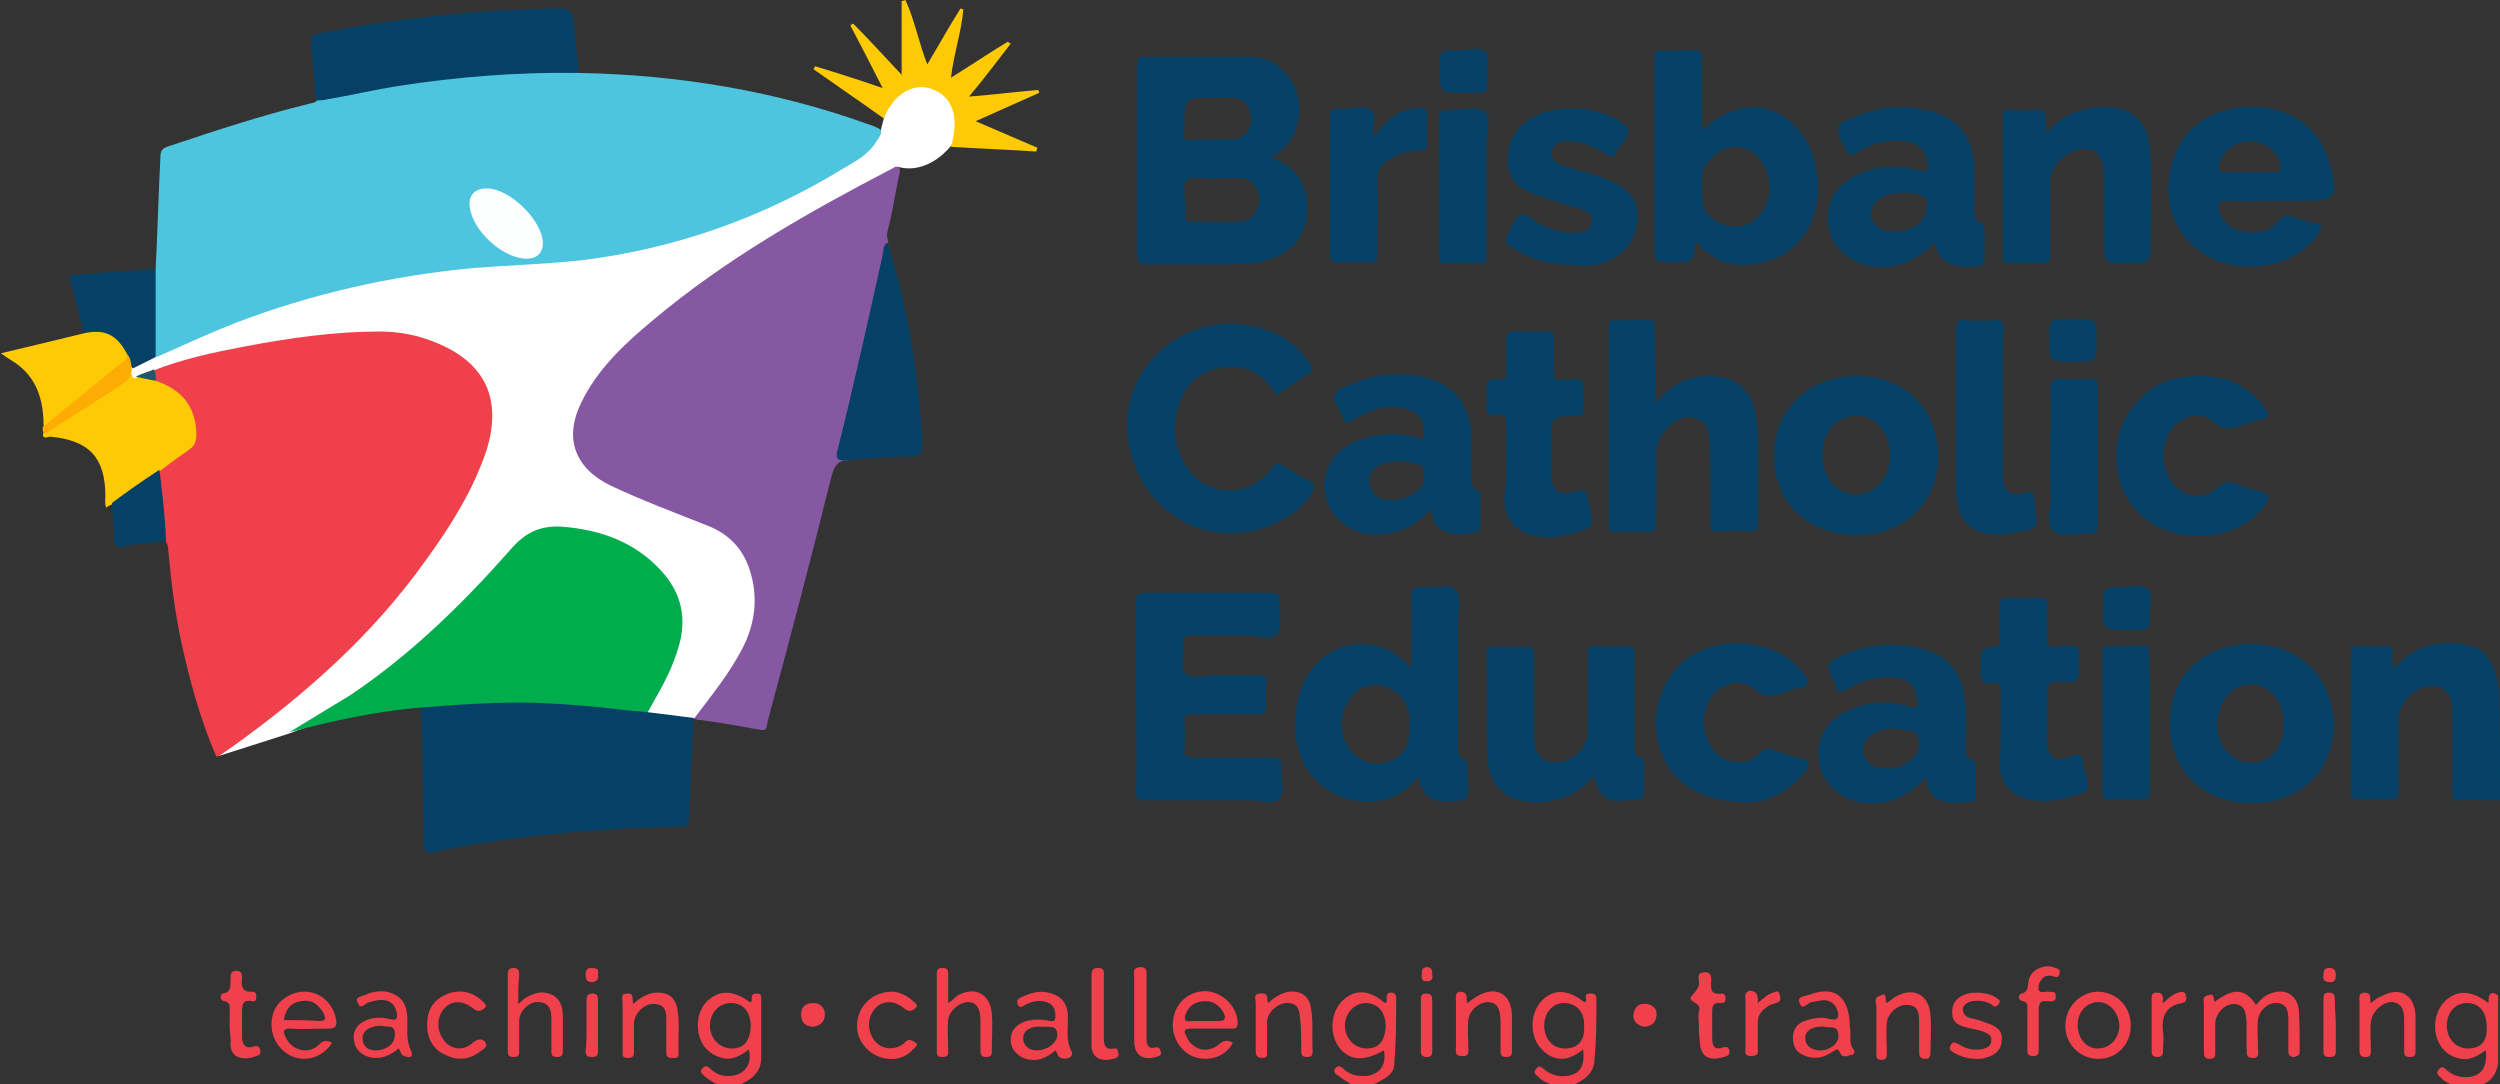 <svg fill="none" height="95" viewBox="0 0 219 95" width="219" xmlns="http://www.w3.org/2000/svg" xmlns:xlink="http://www.w3.org/1999/xlink"><rect x="0" y="0" width="219" height="95" fill="#333333" stroke="none"/><clipPath id="a"><path d="m0 0h219v95h-219z"/></clipPath><g clip-path="url(#a)"><path d="m42.57 14.52-19.456 8.131-14.218 8.048 4.49 9.127 5.82 26.384 6.236-1.991c12.056-4.895 31.428-1.742 31.428-1.742l5.404.664 7.234-13.192 5.487-27.297 3.658-8.048s2.328.913 4.656-1.825c1.996-2.323.915-4.646.915-4.646l-3.076-1.493-2.494 1.245c-.499.498-.831 1.162-1.081 1.908l-.582 2.24-7.649-.581z" fill="#fff"/><path d="m219 70.109c-1.164 0-2.328-.083-3.492 0-.582 0-.665-.166-.665-.664 0-2.24 0-4.397 0-6.638 0-1.079 0-2.157-1.248-2.655-.831-.332-2.161.249-2.91 1.245-.332.498-.582.996-.582 1.576v6.306c0 .581-.083.83-.748.747-.914-.083-1.829 0-2.744 0-.498 0-.665-.166-.665-.664 0-4.066 0-8.131 0-12.197 0-.498.167-.581.582-.581.749 0 1.497.083 2.245 0 .665-.083.915.166.832.83-.084.332 0 .664 0 1.079.332 0 .415-.249.582-.415 1.662-1.659 3.741-1.991 5.986-1.576 1.58.332 2.245 1.576 2.577 3.07.084.249-.083.581.167.83.083 3.236.083 6.472.083 9.707z" fill="#054166"/><path d="m13.635 23.563c.166-3.236.249-6.555.416-9.79 0-.664.249-.83.832-.996 3.991-1.327 7.982-2.655 12.056-3.651.249-.083.582-.083.748-.249.249-.249.582-.332.914-.415 4.24-.996 8.481-1.659 12.887-1.991 2.661-.249 5.238-.415 7.899-.332.499 0 .915-.083 1.33.249 8.73.166 17.294 1.576 25.525 4.563 1.164.415 1.164.498.499 1.493-.665 1.079-1.746 1.659-2.744 2.24-7.15 4.397-14.883 7.135-23.197 8.131-3.076.332-6.236.415-9.312.664-7.15.664-14.134 2.24-20.869 4.812-2.328.913-4.656 1.991-6.901 2.987-.416-.249-.416-.664-.416-.996 0-1.908 0-3.734 0-5.642 0-.332.083-.747.333-1.079z" fill="#4ec5de"/><path d="m13.469 32.441c2.577-.996 5.238-1.577 7.899-2.074 3.908-.747 7.899-1.327 11.889-1.327 1.746 0 3.409.332 4.989.996 4.24 1.742 5.737 4.895 4.407 9.293-1.164 3.568-3.159 6.721-5.321 9.707-4.656 6.555-10.559 11.782-17.044 16.428-.333.249-.748.498-1.081.747-.083 0-.083 0-.249.083-1.413-3.236-2.328-6.638-3.076-10.039-.582-2.738-.915-5.476-1.164-8.297 0-.166-.083-.332-.166-.498-.416-.415-.333-.913-.333-1.411-.166-1.493-.333-3.07-.499-4.563.083-.415.333-.664.665-.913.333-.249.665-.415.998-.664 1.746-1.162 1.995-2.074.998-3.982-.416-.83-1.164-1.494-1.996-1.908-.333-.166-.665-.249-.914-.498-.166-.415-.083-.747 0-1.079z" fill="#ef404b"/><path d="m60.778 62.974c1.497-1.991 3.076-3.9 4.24-6.14 1.164-2.24 1.413-4.563.665-6.886-.582-1.825-1.746-3.07-3.492-3.817-2.91-1.162-5.82-2.24-8.647-3.568-3.159-1.493-4.157-4.148-2.661-7.218 1.413-2.987 3.825-5.227 6.319-7.301 6.319-5.31 13.469-9.376 20.786-13.192.249-.083.499-.415.748-.166.166.166.083.498 0 .747-.333 1.659-.582 3.236-.998 4.895-.083.332 0 .581.083.913-1.164 5.891-2.494 11.782-3.991 17.672-.166.581-.166 1.079.416 1.411-.915 0-1.164.581-1.413 1.41-1.746 7.052-3.575 14.022-5.487 21.074-.333 1.327 0 1.244-1.497.996-1.746-.332-3.409-.581-5.072-.83z" fill="#8657a2"/><path d="m36.832 61.978c-3.908.332-7.649 1.161-11.474 2.157 1.746-1.079 3.575-2.157 5.321-3.236 5.321-3.568 9.894-8.048 14.134-12.86 1.247-1.411 2.494-1.991 4.323-1.908 3.409.249 6.485 1.327 8.813 3.9 1.746 1.908 2.245 4.148 1.496 6.638-.499 1.742-1.33 3.319-2.245 4.895-.166.332-.333.581-.499.913-.665.332-1.33.166-1.912.083-3.658-.332-7.4-.83-11.058-.664-1.829.083-3.741.083-5.571.332-.416 0-.915.083-1.33-.249z" fill="#00ad4d"/><g fill="#054166"><path d="m36.832 61.978c3.243-.249 6.568-.498 9.894-.415 2.744.083 5.487.332 8.231.664.582.083 1.247.083 1.829.166 1.33.166 2.661.332 3.991.498-.166 2.987-.333 5.891-.416 8.878 0 .664-.333.664-.831.664-6.153.083-12.222.581-18.208 1.576-1.081.166-2.245.332-3.326.664-.748.166-.831-.083-.831-.664-.083-3.734-.166-7.55-.249-11.284 0-.249-.083-.498-.083-.747z"/><path d="m99.522 60.983c0-2.738 0-5.476 0-8.214 0-.581.083-.83.749-.83h11.058c.582 0 .748.083.748.747-.083.996.333 2.24-.166 2.821-.499.664-1.829.166-2.827.166-1.58 0-3.16 0-4.739 0-.499 0-.665.083-.665.664.083.913-.333 2.074.166 2.655s1.663.166 2.577.166h3.908c.416 0 .582.083.582.581 0 .747-.083 1.493 0 2.24 0 .498-.166.581-.665.581-1.912 0-3.825 0-5.737 0-.582 0-.831.083-.748.747.083.747.083 1.576 0 2.323-.083.581.249.747.748.747h6.901c.582 0 .915.083.831.83-.083.913.333 2.157-.166 2.738-.499.581-1.746.166-2.744.166-2.993 0-5.986 0-8.979 0-.749 0-.915-.249-.832-.913.083-2.738 0-5.476 0-8.214z"/><path d="m145.085 35.262c1.58-1.908 3.409-2.572 5.571-2.24 1.662.249 2.66 1.327 3.076 2.904.249 1.079.249 2.24.249 3.402v6.472c0 .664-.166.83-.831.747-.832-.083-1.663-.083-2.578 0-.665.083-.831-.166-.748-.83 0-2.406 0-4.812-.083-7.135 0-.83-.249-1.576-1.081-1.908-.831-.332-1.58-.083-2.245.498-.831.664-1.33 1.493-1.33 2.655.083 1.991 0 3.983 0 5.974 0 .664-.166.83-.832.83-.914-.083-1.829-.083-2.743 0-.416 0-.582-.083-.582-.581 0-5.808 0-11.616 0-17.424 0-.415.166-.664.582-.581h.083c1.081.083 2.245-.166 3.326.083 0 1.079.083 2.157.083 3.236.083 1.162.083 2.406.083 3.9z"/><path d="m107.754 46.712c-5.238 0-9.312-4.646-8.979-10.122.333-5.061 5.155-8.878 10.31-8.131 2.328.332 4.323 1.327 5.653 3.402.25.415.333.581-.166.913-.831.498-1.58 1.079-2.328 1.576-.249.166-.416.332-.665-.083-1.164-1.825-2.827-2.406-4.905-1.991-2.079.415-3.16 1.908-3.576 3.817-.332 1.659-.166 3.236.749 4.646 1.746 2.904 5.737 2.987 7.649.166.249-.415.416-.332.831-.166.832.498 1.58.996 2.411 1.411.499.249.416.498.25.913-.582 1.079-1.497 1.825-2.578 2.406-1.413.83-2.993 1.245-4.656 1.245z"/><path d="m50.717 6.389c-5.321-.083-10.642.332-15.963 1.162-2.079.332-4.157.83-6.153 1.162-.333.083-.582.083-.914.083-.166-1.576-.249-3.236-.416-4.812-.083-.664.083-.996.832-1.079 6.735-1.328 13.469-1.991 20.287-2.157 1.663 0 1.663-.083 1.912 1.659.166 1.41.249 2.738.416 3.983z"/><path d="m139.597 67.952c-1.247 1.576-2.91 2.24-4.739 2.323-2.827.083-4.49-1.327-4.573-4.149-.083-2.987 0-5.891-.083-8.878 0-.498.166-.581.665-.581h2.827c.582 0 .665.166.665.664v6.969c0 1.659.665 2.572 1.913 2.489 1.496 0 2.826-1.327 2.826-2.738 0-2.24 0-4.48 0-6.721 0-.664.167-.83.749-.747.914.083 1.746.083 2.66 0 .499 0 .666.166.666.664v7.716c0 .581-.167 1.244.665 1.493.249.083.166.415.166.581v2.323c0 .415-.083.664-.582.664-.249 0-.582.083-.831.083-1.83.249-2.495-.249-2.994-2.157z"/><path d="m179.257 11.699c1.497-1.825 3.326-2.323 5.405-2.323 2.078.083 3.492 1.328 3.658 3.568.249 2.655.083 5.31.083 8.048 0 2.074 0 2.074-2.079 2.074-1.995 0-1.995 0-1.995-1.991 0-1.825 0-3.568 0-5.393 0-1.742-.582-2.655-1.746-2.655-1.413 0-2.993 1.494-2.993 2.904v6.389c0 .581-.083.747-.748.747-.915-.083-1.913 0-2.827 0-.416 0-.582-.083-.582-.581 0-4.066 0-8.214 0-12.28 0-.498.166-.581.582-.581.748 0 1.579.083 2.328 0 .665-.083.914.166.831.83 0 .332.083.664.083 1.244z"/><path d="m192.727 32.939c2.328 0 4.323.83 5.736 2.904.333.415.416.747-.332.913-.582.083-1.164.332-1.746.498-.915.332-1.663.498-2.494-.332-1.164-1.079-3.16-.415-3.908 1.079-.665 1.327-.665 2.738.166 4.066.998 1.576 2.993 1.825 4.324.498.415-.415.665-.415 1.164-.249.831.332 1.746.581 2.577.83.665.166.582.498.333.913-1.497 2.074-3.576 2.904-6.07 2.904-2.993 0-5.571-1.659-6.568-4.231-1.081-2.738-.499-5.891 1.579-7.799 1.414-1.493 3.16-1.991 5.239-1.991z"/><path d="m153.15 70.275c-4.157 0-6.817-1.742-7.732-4.646-.914-2.904 0-6.14 2.328-7.882 3.16-2.323 8.148-1.659 10.31 1.327.416.581.582.996-.333 1.162-.582.083-1.081.332-1.663.498-.831.249-1.496.415-2.328-.332-1.496-1.327-3.824-.249-4.323 1.742-.499 1.908.333 3.982 1.995 4.48.998.332 1.996.166 2.661-.581.416-.498.831-.498 1.413-.332.832.332 1.58.581 2.412.747.665.166.665.498.332.996-1.496 1.991-3.492 2.821-5.072 2.821z"/><path d="m137.852 23.232c-1.995 0-3.908-.498-5.571-1.659-.415-.249-.499-.498-.249-.996.416-.581.582-1.493 1.164-1.742s1.164.581 1.746.83c.915.415 1.829.747 2.91.747.665 0 1.413-.083 1.58-.913.166-.83-.582-1.079-1.164-1.244-1.247-.415-2.495-.747-3.659-1.162-1.247-.415-2.328-1.079-2.494-2.572-.166-1.659.416-3.07 1.746-3.983 2.245-1.576 6.485-1.327 8.564.498.083.083.166.083.166.083.25 1.079-.748 1.494-1.081 2.323-.166.498-.499.249-.831.083-.998-.664-2.079-1.161-3.326-1.161-.665 0-1.33.166-1.413.996-.084.747.499.996.997 1.162.998.332 2.079.581 3.077.913 2.577.83 3.658 2.074 3.409 4.066-.25 2.157-1.996 3.651-4.49 3.817-.333 0-.748-.083-1.081-.083z"/><path d="m131.949 40.24c0-1.079 0-2.074 0-3.07 0-.664-.083-.996-.831-.83-.749.166-.998-.166-.915-.913.083-.332 0-.664 0-.913-.083-.913.083-1.494 1.164-1.245.499.083.582-.166.582-.581 0-.996 0-1.908 0-2.904 0-.498.083-.747.665-.747.998.083 1.912 0 2.91 0 .499 0 .582.166.582.581v2.987c0 .498.083.747.582.664h.166c.582.083 1.58-.249 1.746.166.25.83.084 1.825.084 2.738 0 .166-.167.249-.333.249s-.249 0-.416 0c-1.995.083-1.995.083-1.995 1.991v3.319c0 1.245.582 1.659 1.829 1.411 1.164-.332 1.164-.332 1.413.913v.083c.499 2.074.499 2.074-1.662 2.655-.915.249-1.913.415-2.91.166-1.83-.332-2.827-1.411-2.827-3.319.166-1.244.166-2.323.166-3.402z"/><path d="m175.266 63.803c0-1.079 0-2.24 0-3.319 0-.498-.166-.747-.665-.664-.915.166-1.164-.249-1.081-1.079 0-.166 0-.415 0-.581 0-1.328 0-1.327 1.247-1.494.416 0 .416-.249.416-.581 0-.996 0-1.991 0-2.987 0-.498.083-.747.665-.747.914.083 1.829 0 2.744 0 .582 0 .748.166.748.747-.083.913 0 1.908 0 2.821 0 .498.083.747.665.747.665 0 1.497-.332 1.912.083.416.415.084 1.244.167 1.908.083.83-.167 1.161-1.081 1.079-1.663-.083-1.663 0-1.663 1.576v3.568c0 1.411.582 1.908 1.995 1.411.832-.332 1.164-.166 1.164.664 0 .332.167.664.25.996.332 1.327.332 1.327-1.081 1.742-1.33.415-2.661.664-3.991.332-1.58-.415-2.494-1.411-2.494-3.07.083-.996.083-2.074.083-3.153z"/><path d="m175.432 35.262v6.223c0 1.576.582 2.074 2.079 1.659.499-.166.582 0 .665.415 0 .249.083.498.083.747.333 1.991.333 1.991-1.579 2.323-.333.083-.666.083-.998.166-2.993.249-4.324-1.079-4.324-3.983 0-4.646 0-9.293 0-13.939 0-.664.167-.913.832-.83.914.083 1.746.083 2.66 0 .499 0 .666.166.666.664-.084 2.157-.084 4.314-.084 6.555z"/><path d="m74.163 40.323c-.915.083-.998-.249-.748-1.079 1.413-5.642 2.661-11.284 3.908-16.926.083-.332 0-.83.416-1.079 1.829 5.808 2.744 11.699 3.076 17.755 0 .664-.166.913-.832.996-1.995 0-3.908.166-5.82.332z"/></g><path d="m13.636 33.354c2.411.83 3.492 2.323 3.575 4.646 0 .664-.166 1.079-.665 1.411-.831.581-1.663 1.161-2.494 1.825-1.247 1.162-2.577 2.157-4.157 2.904-.166.083-.416.166-.582.332-.166-.332-.083-.664-.083-.996 0-3.402-1.413-4.895-4.822-5.227-.166 0-.831.332-.582-.415 2.577-1.494 5.155-2.987 7.4-4.895.083-.083.166-.166.333-.166 0 .249.083.415.416.332.499-.083 1.164-.249 1.663.249z" fill="#feca05"/><path d="m77.406 10.371c-2.079-1.493-4.157-2.904-6.153-4.314.083-.083.083-.166.166-.249 1.912.581 3.741 1.162 5.903 1.908-.998-1.991-1.912-3.734-2.827-5.476.083-.083.166-.166.249-.166 1.413 1.41 2.744 2.904 4.24 4.48 0-2.24 0-4.397 0-6.472.083 0 .166 0 .333-.083.832 1.825 1.164 3.734 1.912 5.642.998-1.659 1.912-3.319 2.91-4.895.083 0 .166.083.249.083-.166 1.991-.832 3.817-1.081 5.974 1.746-1.079 3.326-2.157 4.989-3.153.083.083.166.166.249.166-1.164 1.493-2.328 3.07-3.658 4.646 2.162-.166 4.074-.415 6.069-.581 0 .083.083.166.083.249-1.829.83-3.575 1.576-5.571 2.489 1.912.83 3.658 1.576 5.404 2.323 0 .083-.083.166-.083.332-2.494-.166-4.989-.249-7.483-.415.748-2.572.166-4.397-1.663-5.061-1.663-.581-3.326.415-4.24 2.572z" fill="#fdca05"/><path d="m120.392 11.948c.998-1.411 2.079-2.323 3.825-2.489.582 0 .831.083.831.747-.083.747-.083 1.494 0 2.24 0 .581-.166.747-.748.747-.915 0-1.829.249-2.578.747-.748.415-1.164.996-1.08 1.908.083 2.157 0 4.314 0 6.389 0 .581-.167.83-.749.747-.665-.083-1.247 0-1.912 0-1.497 0-1.497 0-1.497-1.411 0-3.734 0-7.467 0-11.201 0-.581.084-.913.749-.83h.499c.748 0 1.746-.249 2.328.083.665.498 0 1.493.332 2.323z" fill="#054166"/><path d="m179.59 39.908c0-1.908.083-3.817 0-5.725 0-.83.249-.996.997-.996.832.083 1.663 0 2.495 0 .498 0 .665.083.665.664v12.197c0 .415-.083.664-.582.664-1.081 0-2.495.415-3.243-.166-.831-.581-.249-1.991-.249-3.07-.167-1.245-.083-2.406-.083-3.568z" fill="#054166"/><path d="m130.203 16.428v5.974c0 .498-.083.747-.665.664-.915-.083-1.912 0-2.827 0-.499 0-.665-.083-.665-.581 0-4.066 0-8.131 0-12.197 0-.498.083-.664.665-.664 1.164.083 2.577-.415 3.326.166.665.498.166 2.074.166 3.153z" fill="#054166"/><path d="m188.32 63.389v5.808c0 .664-.083.913-.831.83-.915-.083-1.746 0-2.661 0-.499 0-.665-.166-.665-.664 0-4.066 0-8.131 0-12.197 0-.415.166-.664.582-.581h.083c1.081.083 2.245-.166 3.409.083 0 1.079.083 2.157.083 3.153z" fill="#054166"/><path d="m13.636 23.563v7.716c-.665.332-1.33.664-1.996.996-.416-.332-.333-.83-.582-1.162-.333-.581-.748-1.079-1.33-1.41-.499-.332-1.081-.581-1.663-.332-.249.083-.499.166-.665-.083-.416-1.493-.748-2.987-1.164-4.48-.249-.581-.166-.747.416-.747 2.328-.166 4.656-.332 6.984-.498z" fill="#054166"/><path d="m7.316 29.205c1.829-.415 2.91.083 3.825 1.825.249.415 0 .664-.249.913-2.245 1.742-4.324 3.651-6.568 5.393-.166.083-.333.249-.499.166 0-2.157-.416-4.066-2.162-5.476-.416-.332-.915-.581-1.58-1.079 2.494-.581 4.822-1.162 7.233-1.742z" fill="#feca05"/><path d="m9.811 44.057c1.33-.996 2.744-1.991 4.157-2.904.249 2.074.499 4.149.582 6.223-1.247.166-2.577.249-3.825.498-.499.083-.748 0-.748-.581 0-1.079-.083-2.157-.166-3.236z" fill="#054166"/><path d="m193.973 87.782c1.663-1.245 2.661-1.245 3.659.249.415-.498.831-.913 1.496-1.079 1.164-.332 2.079.249 2.245 1.493.083 1.244.083 2.489.083 3.651 0 .415-.249.415-.499.498-.332 0-.498-.166-.498-.498 0-.913 0-1.825 0-2.738 0-.747-.084-1.411-.998-1.494-.748-.083-1.58.664-1.663 1.494s0 1.659 0 2.489c0 .332.166.83-.416.83-.748 0-.499-.498-.582-.83 0-.747 0-1.577 0-2.323-.083-.747-.083-1.493-1.081-1.576-.831 0-1.579.747-1.662 1.659v2.572c0 .332 0 .581-.499.581-.416 0-.499-.249-.499-.581 0-1.411 0-2.821 0-4.231 0-.249-.166-.664.332-.747.582-.249.499.166.582.581z" fill="#ef404b"/><path d="m45.396 87.948c.333-.249.499-.498.748-.581.665-.415 1.413-.581 2.162-.249.748.332.998 1.079.998 1.825v3.07c0 .332 0 .581-.499.581-.582 0-.499-.332-.499-.664 0-.83 0-1.659 0-2.572 0-.747-.083-1.494-1.081-1.577-.832-.083-1.746.747-1.746 1.659v2.489c0 .332.083.664-.499.664-.499 0-.499-.249-.499-.664 0-2.157 0-4.314 0-6.472 0-.332 0-.664.499-.664s.499.332.499.664c-.083.747-.083 1.493-.083 2.489z" fill="#ef404b"/><path d="m128.207 8.131c-2.078 0-2.078 0-2.078-2.074 0-1.659 0-1.659 1.746-1.659.748 0 1.829-.332 2.245.166.499.498.083 1.493.166 2.24 0 1.328 0 1.328-1.247 1.328-.333 0-.582 0-.832 0z" fill="#054166"/><path d="m181.669 27.961c1.995 0 1.995 0 1.995 1.908 0 1.825 0 1.825-1.995 1.825-2.162 0-2.162 0-2.162-2.074 0-1.659 0-1.659 1.746-1.659z" fill="#054166"/><path d="m186.325 55.175c-2.079 0-2.079 0-2.079-2.074 0-1.659 0-1.659 1.663-1.659.748 0 1.746-.332 2.245.166.499.415.083 1.411.166 2.157 0 1.411 0 1.411-1.413 1.411-.167 0-.416 0-.582 0z" fill="#054166"/><path d="m83.06 87.865c.416-.249.582-.498.832-.664 1.496-.83 2.827-.166 2.993 1.576.083 1.079 0 2.157 0 3.236 0 .332 0 .581-.499.581-.499 0-.499-.332-.499-.664 0-.83 0-1.659 0-2.572 0-1.079-.416-1.577-1.081-1.577-.748 0-1.663.747-1.746 1.577-.083.83 0 1.659 0 2.572 0 .332.083.664-.499.664-.499 0-.499-.249-.499-.581 0-2.24 0-4.397 0-6.638 0-.332 0-.581.499-.581.499 0 .499.249.499.581z" fill="#ef404b"/><path d="m55.456 87.948c.665-.581 1.33-.996 2.162-.996.832 0 1.413.332 1.663 1.161.333 1.411.083 2.821.166 4.231 0 .415-.333.332-.582.332-.416 0-.499-.166-.499-.498 0-.83 0-1.659 0-2.572 0-.747.083-1.576-.998-1.659-.915-.083-1.829.83-1.829 1.742v2.323c0 .415 0 .664-.582.664-.499 0-.416-.332-.416-.664 0-1.411 0-2.738 0-4.149 0-.332-.249-.83.416-.83.582-.083.416.415.499.913z" fill="#ef404b"/><path d="m128.54 87.865c.332-.249.582-.415.831-.581 1.663-.996 3.076-.249 3.076 1.742v2.987c0 .332 0 .581-.498.581-.499 0-.499-.249-.499-.581 0-.913 0-1.742 0-2.655-.083-.747-.083-1.494-1.081-1.576-.832 0-1.663.747-1.746 1.576-.083.747 0 1.576 0 2.323 0 .332.166.913-.582.83-.665 0-.499-.498-.499-.83 0-1.327 0-2.655 0-3.982 0-.332-.166-.83.499-.83.665.166.332.664.499.996z" fill="#ef404b"/><path d="m207.692 87.865c.333-.249.582-.498.915-.581 1.579-.913 2.91-.166 2.993 1.659v3.07c0 .332 0 .581-.499.581s-.499-.249-.499-.581c0-.83 0-1.659 0-2.489 0-.747 0-1.576-.998-1.742-.831-.083-1.829.83-1.912 1.742-.083.83 0 1.659 0 2.489 0 .332 0 .581-.499.581s-.499-.332-.499-.664c0-1.41 0-2.738 0-4.148 0-.332-.166-.83.499-.83.665.083.333.581.499.913z" fill="#ef404b"/><path d="m111.08 87.865c.582-.498 1.164-.913 1.912-.996.998-.083 1.663.415 1.829 1.327.25 1.245.083 2.572.167 3.9 0 .415-.167.498-.499.498-.416 0-.499-.166-.499-.498 0-.913 0-1.825-.083-2.738-.083-.747-.083-1.494-1.164-1.494-.832 0-1.746.83-1.746 1.659v2.489c0 .332.083.664-.416.664s-.582-.249-.582-.664c0-1.411 0-2.738 0-4.149 0-.332-.249-.83.416-.83.831-.083.499.498.665.83z" fill="#ef404b"/><path d="m165.289 87.865c.249-.166.416-.332.665-.498 1.663-.996 3.076-.249 3.16 1.659.083.996 0 2.074 0 3.153 0 .332-.084.581-.416.581-.333 0-.582-.083-.582-.498 0-.913 0-1.742 0-2.655 0-.747 0-1.494-.998-1.577-.831-.083-1.829.747-1.829 1.659-.083.83 0 1.659 0 2.489 0 .415 0 .664-.499.664s-.416-.332-.416-.664c0-1.327 0-2.655 0-3.982 0-.332-.332-.83.416-.996.582-.332.25.415.499.664z" fill="#ef404b"/><path d="m78.155 86.869c.499 0 1.164.249 1.746.747.166.166.582.415.333.664-.249.249-.582.415-.998.083-.748-.664-1.663-.747-2.328-.249-.748.581-.998 1.659-.582 2.572.499 1.162 1.829 1.493 2.827.747.083-.083.166-.166.166-.166.333-.332.665-.083.915.083.249.166-.083.415-.249.581-1.33 1.494-3.908.913-4.739-1.079-.665-1.908.665-3.982 2.91-3.982z" fill="#ef404b"/><path d="m37.414 89.773c0-1.244.499-2.157 1.663-2.655 1.081-.498 2.328-.249 3.076.498.166.166.582.415.333.664s-.582.415-.998.083c-.831-.664-1.663-.747-2.328-.249-.748.581-.998 1.742-.499 2.655.582 1.161 1.829 1.41 2.744.581.416-.332.831-.415 1.081-.083.333.415-.166.664-.416.83-.915.747-1.995.83-2.993.332-1.081-.415-1.663-1.411-1.663-2.655z" fill="#ef404b"/><path d="m173.271 92.76c-.831 0-1.497-.166-2.162-.581-.249-.166-.415-.249-.249-.581.166-.332.332-.332.665-.166.582.415 1.247.581 1.995.498.416-.083.915-.249.915-.747.083-.498-.333-.664-.748-.83-.499-.166-1.081-.249-1.663-.415-.499-.166-.998-.415-.998-1.079-.083-.664.166-1.245.748-1.577.832-.498 2.412-.415 3.16.166.249.166.333.249.166.498-.166.166-.249.332-.499.166-.499-.415-1.164-.498-1.829-.415-.416.083-.831.332-.831.747 0 .415.332.664.665.747.499.083.998.249 1.413.415.749.249 1.414.581 1.331 1.493 0 .913-.665 1.411-1.497 1.577-.166.083-.416.083-.582.083z" fill="#ef404b"/><path d="m20.121 89.939c0-.415 0-.913 0-1.327 0-.415.083-.83-.499-.913-.416-.083-.333-.664-.083-.664.831-.166.582-.747.665-1.244 0-.332-.083-.747.499-.747.499 0 .499.332.499.664-.083.664 0 1.245.915 1.162.333 0 .333.249.333.498 0 .332-.166.415-.416.332-.831-.166-.831.415-.831.996v2.074c0 .664.249 1.161.998.913.333-.083.499-.083.582.249.083.332 0 .498-.333.581-1.081.415-2.411.249-2.245-1.327 0-.415-.083-.83-.083-1.244z" fill="#ef404b"/><path d="m148.826 89.939c0-.415-.083-.913 0-1.327.333-.83-1.08-.83-.665-1.327.333-.415.749-.747.665-1.328 0-.249-.166-.664.25-.747s.831-.083.831.581c0 .581-.249 1.411.915 1.244.332 0 .332.249.332.498 0 .332-.249.332-.415.332-.665-.083-.749.249-.749.83v2.24c0 .664.167 1.079.915.83.333-.083.499-.083.582.249.083.415-.166.498-.499.581-1.33.415-2.078-.083-2.078-1.411-.084-.415-.084-.83-.084-1.244z" fill="#ef404b"/><path d="m179.423 84.629c.084 0 .416.083.666.166.249.083.415.166.332.498s-.249.332-.499.249c-.332-.083-.665-.166-.997.166-.25.249-.416.664-.333.996.083.332.499.166.748.166.333.083.749-.166.749.415s-.499.415-.749.415c-.665-.083-.748.249-.748.83v3.402c0 .332 0 .581-.499.581s-.499-.249-.499-.581c0-1.161 0-2.323 0-3.485 0-.332.083-.664-.415-.747-.416-.083-.416-.581-.084-.664.582-.166.499-.498.582-.913.084-.913.749-1.411 1.746-1.494z" fill="#ef404b"/><path d="m3.741 37.419c2.328-1.908 4.573-3.734 6.901-5.642.249-.166.582-.332.499-.747.333.332.333.83.416 1.327 0 .166-.083.249-.083.415-.166.498-.582.747-.915.996-2.079 1.327-4.157 2.655-6.236 3.982-.249.166-.416.332-.582 0 0-.083 0-.249 0-.332z" fill="#fcac02"/><path d="m100.437 88.279v2.738c0 .498.167.913.749.747.332-.083.415.083.498.332.084.332-.083.415-.415.498-1.164.332-1.913-.166-1.913-1.411 0-1.908 0-3.734 0-5.642 0-.332-.166-.747.499-.83.665 0 .582.415.582.83z" fill="#ef404b"/><path d="m95.615 88.362c0-.913 0-1.908 0-2.821 0-.415 0-.747.582-.747s.499.332.499.747v5.227c0 .664 0 1.245.915 1.079.249-.083.333.166.333.332.083.166.083.332-.166.498-1.164.415-2.162.083-2.162-1.079 0-.498 0-1.079 0-1.576 0-.664 0-1.162 0-1.659z" fill="#ef404b"/><path d="m153.982 87.865c.499-.415.831-.747 1.33-.913.249-.083.499-.249.582.166.083.249.166.664-.333.747-.249.083-.582.166-.748.332-.499.332-.831.747-.831 1.327v2.157c0 .415.166.83-.582.83-.665 0-.499-.415-.499-.83 0-1.327 0-2.655 0-3.982 0-.332-.166-.83.416-.913.748.083.665.581.665 1.079z" fill="#ef404b"/><path d="m189.484 87.865c.416-.332.749-.747 1.331-.913.249-.083.582-.166.665.249.083.249.083.581-.333.664-1.413.249-1.829 1.162-1.663 2.572.084.498 0 .996 0 1.493 0 .332 0 .664-.498.664-.582 0-.499-.415-.499-.747 0-1.411 0-2.821 0-4.231 0-.249-.084-.664.415-.664s.582.249.582.664c-.083.083 0 .166 0 .249z" fill="#ef404b"/><path d="m51.383 89.856c0-.747 0-1.493 0-2.24 0-.332.083-.581.499-.581s.499.166.499.581v4.48c0 .332-.083.498-.499.498s-.582-.083-.582-.498c.083-.747.083-1.494.083-2.24z" fill="#ef404b"/><path d="m204.616 89.856v2.24c0 .332-.083.498-.499.498s-.582-.083-.582-.498c0-1.494 0-2.987 0-4.563 0-.415.083-.581.499-.581s.499.249.499.581c0 .83.083 1.577.083 2.323z" fill="#ef404b"/><path d="m125.464 89.773v2.323c0 .332-.084.498-.499.498-.333 0-.499-.166-.499-.498 0-1.494 0-3.07 0-4.563 0-.332.083-.498.499-.498.415 0 .499.249.499.581z" fill="#ef404b"/><path d="m143.921 89.939c-.499-.166-.914-.498-.831-1.079.083-.664.499-.996 1.164-.913.582.083.997.498.831 1.162-.083.498-.416.83-1.164.83z" fill="#ef404b"/><path d="m71.087 89.939c-.582-.083-.914-.415-.914-1.079 0-.664.416-.996 1.081-.996.665 0 1.081.498.998 1.162-.083.581-.499.913-1.164.913z" fill="#ef404b"/><path d="m52.381 85.376c.083.415-.083.581-.499.664-.499 0-.582-.249-.582-.664 0-.332.083-.581.499-.581.582 0 .665.166.582.581z" fill="#ef404b"/><path d="m203.535 85.376c0-.332.083-.581.499-.581.499 0 .582.249.582.664 0 .332-.083.581-.499.581-.499 0-.665-.249-.582-.664z" fill="#ef404b"/><path d="m125.464 85.376c.083.415-.083.581-.499.581-.499 0-.416-.332-.416-.664s.083-.581.499-.581c.416.083.416.332.416.664z" fill="#ef404b"/><path d="m13.636 33.354c-.582-.083-1.164-.249-1.746-.332.499-.332 1.081-.415 1.58-.664.249.415.166.747.166.996z" fill="#245569"/><path d="m218.002 87.865c-1.58-1.162-2.744-1.162-3.825-.166-.997.996-1.164 2.821-.332 3.982.332.498.831.83 1.413.996.998.332 1.746-.166 2.495-.664.166 1.411-.333 2.157-1.414 2.323-.748.083-1.413-.083-1.995-.581-.25-.249-.499-.415-.749 0-.249.332.084.498.25.664.332.415.831.498 1.247.747h1.663c1.247-.166 1.912-.83 2.078-2.074 0-1.991 0-3.9 0-5.891-.498-.415-.914-.249-.831.664zm-1.829 3.982c-.998 0-1.829-.83-1.829-1.991s.748-1.991 1.746-1.991c1.081 0 1.746.747 1.746 2.074.083 1.244-.499 1.908-1.663 1.908z" fill="#ef404b"/><path d="m139.848 87.533c0-.332-.084-.498-.499-.498-.333 0-.499.083-.416.415 0 .083.083.332-.166.332-1.331-1.079-2.578-1.162-3.575-.249-1.081.996-1.248 2.821-.416 4.066.416.498.831.913 1.496 1.079.915.249 1.663-.166 2.412-.747.166 1.411-.25 2.157-1.414 2.323-.748.083-1.413-.083-1.995-.581-.25-.166-.416-.415-.665-.083-.416.415 0 .581.166.747.332.415.831.498 1.247.747h1.663c1.081-.415 1.995-1.079 1.995-2.323.167-1.742.167-3.485.167-5.227zm-2.744 4.314c-1.081 0-1.829-.83-1.829-1.991s.748-1.991 1.746-1.991c1.081 0 1.829.83 1.746 2.074.083 1.244-.582 1.908-1.663 1.908z" fill="#ef404b"/><path d="m122.304 87.367c0-.249-.166-.415-.416-.415-.249 0-.415.083-.415.415 0 .166.083.415-.167.498-1.33-1.161-2.577-1.244-3.658-.249-1.081.996-1.247 2.904-.333 4.149.915 1.162 2.162 1.244 3.908.249.333 1.494-.665 2.323-1.912 2.24-.582 0-1.164-.166-1.663-.664-.25-.249-.499-.249-.665 0-.25.249 0 .498.166.581.416.332.831.581 1.247.83h1.912c.749-.415 1.83-.747 1.83-1.825.166-1.908.166-3.9.166-5.808zm-2.578 4.48c-1.08 0-1.912-.913-1.912-1.991s.832-1.991 1.829-1.991c1.081 0 1.746.83 1.746 2.074-.083 1.244-.582 1.908-1.663 1.908z" fill="#ef404b"/><path d="m66.681 87.533c0-.249 0-.498-.333-.498-.249 0-.499 0-.499.415 0 .083.083.332-.166.332-1.497-1.079-2.661-1.079-3.741-.083-.998.996-1.081 2.821-.249 3.982.416.498.914.83 1.58.996.915.249 1.663-.249 2.328-.747.416 1.742-.915 2.406-1.912 2.323-.582 0-1.081-.249-1.497-.664-.249-.249-.416-.249-.665 0-.249.249-.083.415.083.581.416.415.915.664 1.413.913h1.663c1.081-.498 1.996-1.079 1.996-2.406 0-1.742 0-3.485 0-5.144zm-2.578 4.314c-1.081 0-1.912-.913-1.912-1.991 0-1.162.832-1.991 1.829-1.991 1.081 0 1.746.747 1.746 2.074-.083 1.244-.582 1.908-1.663 1.908z" fill="#ef404b"/><path d="m47.558 21.24c0 .996-.582 1.493-1.663 1.411-1.995-.166-4.49-2.489-4.739-4.48-.166-.996.416-1.659 1.413-1.659 1.995-.083 4.905 2.738 4.989 4.729z" fill="#fdfefe"/><path d="m114.488 17.507c-.249-1.825-1.33-3.07-3.159-3.734 1.081-.581 1.746-1.327 2.161-2.406 1.164-3.07-.914-6.389-3.99-6.389-3.077 0-6.153 0-9.146 0-.665 0-.749.166-.749.83v16.594c0 .581.166.747.749.747h6.901c1.081 0 2.078 0 3.076-.166 2.993-.664 4.49-2.655 4.157-5.476zm-10.725-6.555c0-2.406 0-2.406 2.411-2.406h1.663c1.081 0 1.663.664 1.746 1.659.083 1.079-.499 1.908-1.497 1.991-1.33.083-2.66 0-3.991.083-.332 0-.416-.166-.416-.498.084-.249.084-.581.084-.83zm4.905 8.463c-1.496.083-2.993 0-4.406 0-.333 0-.499-.083-.416-.415 0-.249 0-.415 0-.664.083-.913-.416-2.074.166-2.572.499-.415 1.663-.083 2.578-.083v-.083h1.995c.998 0 1.663.747 1.746 1.825-.083 1.079-.665 1.991-1.663 1.991z" fill="#054166"/><path d="m128.54 67.122c0-.166 0-.498-.083-.498-.998-.332-.748-1.162-.748-1.908 0-3.319 0-6.638 0-10.039 0-.996.332-2.406-.167-2.987-.582-.664-1.995-.083-3.076-.249-.748-.083-.832.249-.832.913.084 1.991 0 3.982 0 6.223-2.91-3.568-8.148-2.489-9.644 1.742-.499 1.327-.582 2.655-.499 3.982.333 3.734 3.326 6.223 6.984 5.891 1.58-.166 2.827-.913 3.741-2.157.416 1.742 1.165 2.24 2.827 2.157 1.58-.083 1.58-.083 1.58-1.576-.083-.415-.083-.996-.083-1.493zm-7.649-.249c-1.58.166-2.91-.996-3.326-2.738-.166-.913 0-1.825.499-2.655.665-1.161 1.912-1.742 3.076-1.41 1.414.415 2.328 1.576 2.328 2.904v.664c.083 1.908-.831 3.07-2.577 3.236z" fill="#054166"/><path d="m159.22 15.681c-.167-1.659-.666-3.236-1.83-4.48-2.244-2.489-5.487-2.406-8.314.249 0-.166 0-.249 0-.415 0-1.991 0-3.982 0-5.974 0-.498-.166-.747-.665-.664-.831 0-1.746.083-2.577 0-.749-.083-.915.249-.915.913v15.93c0 1.742 0 1.742 1.746 1.742s1.746 0 1.829-1.908c1.996 2.323 3.991 2.406 5.903 1.908 3.243-.664 5.155-3.734 4.823-7.301zm-5.737 3.734c-1.247.747-2.744.498-3.825-.581-.665-.664-.499-1.494-.582-2.323 0-.747-.083-1.493.416-2.157.748-.913 1.58-1.576 2.744-1.493 1.33.166 2.161 1.079 2.577 2.323.582 1.659-.083 3.402-1.33 4.231z" fill="#054166"/><path d="m195.138 17.59c1.413.083 2.743 0 4.157 0h2.66c2.578 0 2.827-.249 2.245-2.904 0-.083 0-.083-.083-.166-1.247-5.227-6.901-6.057-10.393-4.397-2.66 1.244-3.991 3.982-3.741 7.218.249 2.655 2.245 4.978 4.905 5.725 3.16.83 6.485-.166 8.148-2.489.499-.664.416-.996-.415-1.079-.582-.083-1.248-.332-1.83-.498-.498-.166-.748-.166-1.164.332-.748.996-1.912 1.161-3.076.996-.998-.166-1.746-.747-2.162-1.742-.083-.747-.083-.996.749-.996zm-.749-3.153c.25-1.162 1.414-2.074 2.661-2.074 1.33 0 2.494.913 2.744 2.074.083.415 0 .664-.499.664-.748 0-1.497 0-2.245 0s-1.413 0-2.162 0c-.415 0-.582-.166-.499-.664z" fill="#054166"/><path d="m197.217 56.419c-4.241 0-7.151 2.821-7.151 6.97 0 4.066 2.91 6.969 7.151 6.969 4.24 0 7.233-2.821 7.233-6.886-.083-4.149-3.076-7.052-7.233-7.052zm-.832 10.288c-1.33-.415-2.245-1.908-2.161-3.485.166-1.742 1.164-3.07 2.577-3.236 1.829-.249 3.326 1.327 3.243 3.485.083 2.323-1.663 3.817-3.659 3.236z" fill="#054166"/><path d="m162.712 32.939c-4.24 0-7.316 2.904-7.316 6.969s2.993 6.969 7.233 6.969c4.157 0 7.15-2.821 7.15-6.886 0-4.149-2.91-7.052-7.067-7.052zm-.083 10.371c-1.746 0-2.993-1.411-2.993-3.485 0-1.991 1.247-3.402 2.993-3.402 1.663 0 2.91 1.411 2.91 3.402.083 1.991-1.247 3.485-2.91 3.485z" fill="#054166"/><path d="m129.455 42.978c-.499-.166-.582-.581-.582-1.079 0-1.327 0-2.572 0-3.9-.167-2.655-1.58-4.397-4.241-4.978-2.078-.415-4.157-.249-6.152.581-1.913.747-1.913.83-.998 2.655.083.083.083.249.166.332.167.498.416.498.832.249 1.33-.83 2.743-1.411 4.406-1.079 1.497.249 2.079 1.162 1.746 2.738-1.33-.498-2.743-.581-4.157-.332-1.912.332-3.575 1.162-4.24 3.153-.998 3.07 1.663 5.891 4.988 5.476 1.663-.166 2.994-.913 4.158-2.24.083.996.415 1.659 1.164 1.991.914.415 1.829.249 2.827.083.332 0 .332-.332.332-.581 0-.83 0-1.659 0-2.489.083-.166.083-.415-.249-.581zm-5.072-.166c-.832.747-1.746 1.079-2.827.996-.831-.083-1.413-.498-1.58-1.41-.166-.913.333-1.411 1.081-1.742.499-.249.998-.249 1.58-.249.332 0 .748 0 .998.166.415.166.997 0 1.08.581.084.498.167 1.162-.332 1.659z" fill="#054166"/><path d="m173.52 19.498c-.665-.166-.582-.747-.582-1.244 0-1.162 0-2.323 0-3.485-.083-2.904-1.496-4.646-4.406-5.144-1.996-.415-3.908-.249-5.737.498-2.162.83-2.162.83-1.164 2.904.333.664.499.664 1.081.332 1.247-.83 2.66-1.162 4.157-.996 1.164.166 1.829.83 1.995 1.908.084.581.084.913-.748.664-1.746-.498-3.492-.415-5.155.249-2.161.913-3.159 2.655-2.743 4.812.332 1.908 2.161 3.236 4.24 3.402 1.995.083 3.575-.664 4.988-2.157.25.498.25.996.666 1.411.582.664 2.826.996 3.575.498.166-.083.166-.249.166-.415 0-.913 0-1.825 0-2.738-.083-.249-.083-.415-.333-.498zm-4.739-1.411c0 .996-.665 1.742-1.829 2.074s-2.328.083-2.827-.664c-.415-.664-.249-1.493.499-2.074.832-.664 2.993-.747 3.908-.166.416.166.166.581.249.83z" fill="#054166"/><path d="m172.689 66.541c-.582-.166-.499-.664-.499-1.079 0-1.411.083-2.904-.083-4.314-.249-2.157-1.413-3.651-3.492-4.231-2.328-.664-4.573-.581-6.818.332-1.912.83-1.912.83-1.081 2.572 0 .083.084.166.084.249.166.664.498.664.997.332 1.247-.83 2.661-1.162 4.158-1.079 1.164.083 1.912.83 1.995 1.991.083.581 0 .83-.665.581-1.829-.498-3.659-.498-5.321.332-2.079.913-2.994 2.655-2.578 4.729.333 1.825 2.079 3.236 4.157 3.402 1.996.166 3.659-.664 5.155-2.24.167.747.25 1.327.832 1.742 1.081.664 2.161.498 3.325.332.25-.083.25-.249.25-.415 0-.913 0-1.742 0-2.655-.083-.332-.083-.498-.416-.581zm-5.072-.166c-.831.747-1.663 1.079-2.743.913-.915-.083-1.497-.581-1.663-1.411-.083-.83.415-1.41 1.164-1.742.415-.166.914-.332 1.413-.332.333.083.748.083 1.081.166.416.083.998 0 1.081.498.166.664.249 1.41-.333 1.908z" fill="#054166"/><path d="m25.442 90.105c1.081.083 2.245 0 3.326 0 .748 0 .748-.332.665-.83-.249-1.411-1.413-2.406-2.744-2.406s-2.578.913-2.827 2.157c-.333 1.494.416 2.904 1.663 3.485 1.33.581 2.744.083 3.575-1.162-.499-.249-.748-.249-1.164.166-.914.913-2.411.498-2.91-.664-.249-.498-.249-.747.416-.747zm-.582-.747c.166-.996.665-1.576 1.58-1.659.914-.166 1.496.332 1.912 1.079.166.332.249.664-.333.664-1.081-.083-2.079-.083-3.159-.083z" fill="#ef404b"/><path d="m104.345 90.105h3.492c.333 0 .582 0 .582-.498 0-1.245-1.08-2.489-2.411-2.738-1.413-.249-2.827.664-3.159 2.074-.416 1.494.332 2.987 1.58 3.568 1.413.581 2.91.083 3.575-1.162-.416-.249-.749-.249-1.164.083-.998.913-2.411.581-2.91-.664-.25-.415-.25-.664.415-.664zm-.332-1.576c.332-.581.914-.83 1.58-.83.748 0 1.247.415 1.579.996.25.498.167.747-.415.747-.416 0-.832 0-1.248 0-.332 0-.665 0-.997 0-.25 0-.582.083-.665-.083-.167-.332.083-.581.166-.83z" fill="#ef404b"/><path d="m183.83 86.869c-1.58 0-2.91 1.327-2.91 2.987s1.33 2.904 2.91 2.904 2.827-1.244 2.827-2.904-1.164-2.904-2.827-2.987zm-.083 4.978c-.998 0-1.746-.913-1.746-2.074s.831-1.991 1.829-1.991 1.829.996 1.829 2.157c-.083 1.079-.831 1.908-1.912 1.908z" fill="#ef404b"/><path d="m36.001 92.013c-.499-.996-.249-1.991-.333-3.07-.083-1.161-.665-1.825-1.829-2.074-.582-.083-1.247 0-1.746.249-.333.166-1.081.166-.748.747.249.664.665 0 .998-.083.416-.083.831-.249 1.33-.166.582.083.915.415 1.081 1.079.083.498 0 .747-.582.581-.582-.166-1.247-.166-1.829 0-.998.332-1.497.996-1.33 1.908.083.83.915 1.494 1.912 1.494.748 0 1.413-.332 1.995-.83.166.166.166.581.499.664.249.083.416.166.665 0 0 0 0-.332-.083-.498zm-3.076 0c-.665 0-1.164-.332-1.164-1.079 0-.664.665-1.079 1.663-1.079.499.166 1.247-.166 1.164.83 0 .747-.748 1.327-1.663 1.327z" fill="#ef404b"/><path d="m162.379 91.93c-.499-.581-.166-1.327-.333-1.908 0-2.655-1.247-3.734-3.492-2.904-.332.166-1.164.083-.914.747.249.747.748-.083 1.08-.083.416-.083.832-.166 1.165-.166.582.083.914.415 1.08.913.167.498.084.913-.665.747-.748-.249-1.496-.083-2.245.166-.665.249-.997.747-.997 1.493s.332 1.244.914 1.493c.915.415 1.746.249 2.495-.249.332-.166.498-.498.748.083.083.332.582.332.831.166.499 0 .416-.332.333-.498zm-3.077.083c-.665-.083-1.164-.415-1.164-1.079s.666-1.079 1.663-.996c.416.166 1.248-.249 1.248.83 0 .664-.832 1.327-1.747 1.244z" fill="#ef404b"/><path d="m93.869 92.096c-.582-1.079-.249-2.24-.333-3.319-.083-.913-.582-1.494-1.413-1.742-.915-.332-1.829-.083-2.661.332-.249.083-.416.249-.333.581.166.415.416.249.665.083.499-.249.998-.415 1.497-.332.748.083 1.164.498 1.164 1.244 0 .415-.083.581-.499.498-.665-.166-1.33-.166-2.079 0-.915.332-1.413.913-1.33 1.825.083.83.832 1.493 1.746 1.576.832.083 1.497-.249 2.162-.83.166.166.166.581.499.664.249.083.416.083.665 0 .333-.166.333-.415.249-.581zm-3.076-.083c-.665 0-1.164-.415-1.164-1.079 0-.664.665-1.079 1.663-.996.499.083 1.33-.249 1.33.747-.083.747-.915 1.327-1.829 1.327z" fill="#ef404b"/></g></svg>